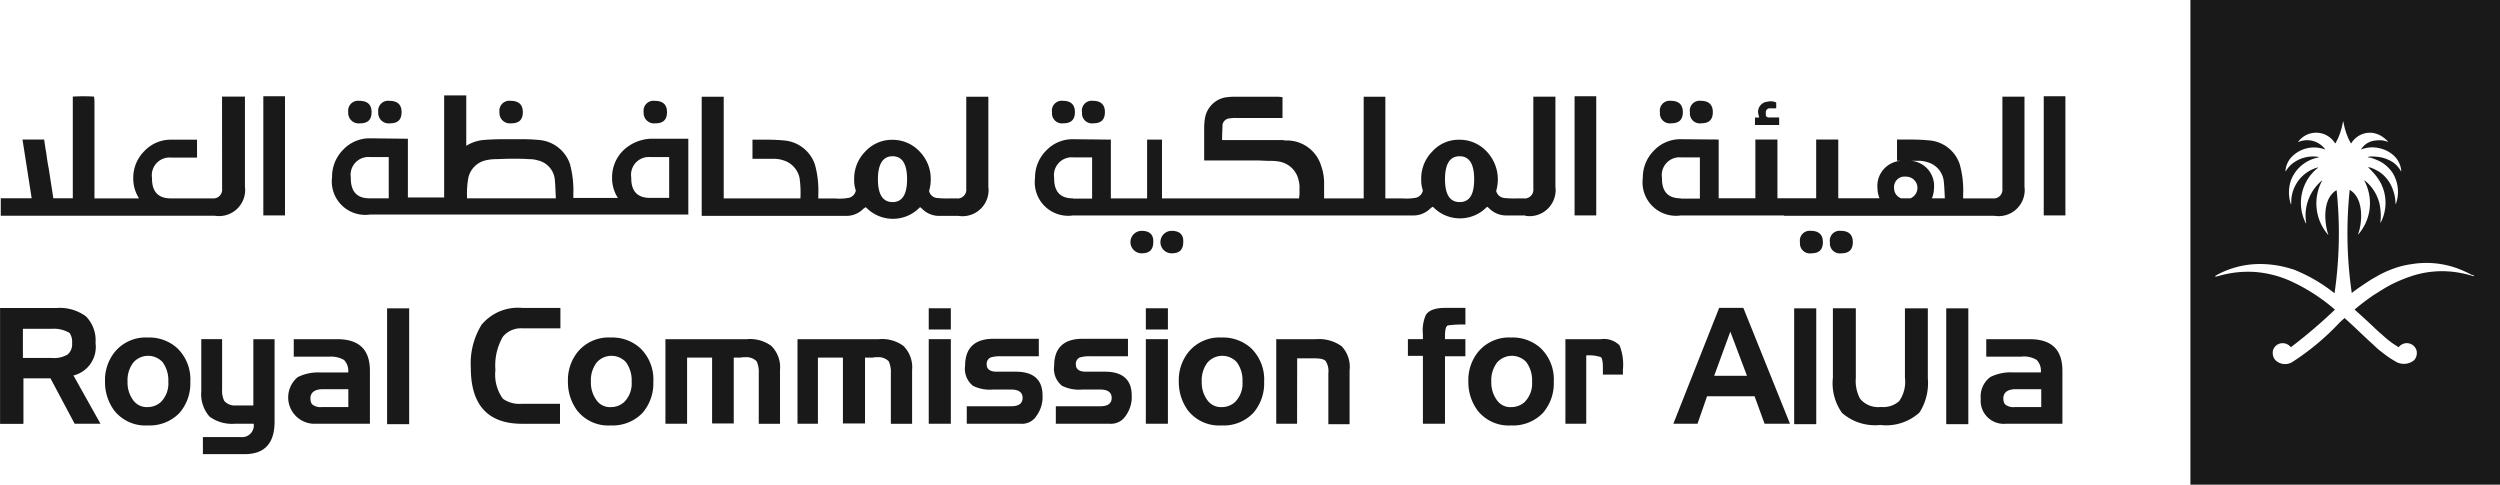 <svg xmlns="http://www.w3.org/2000/svg" width="129.46" height="25.115" viewBox="0 0 129.46 25.115">
  <g id="p4" transform="translate(0 0)">
    <g id="Group_130" data-name="Group 130">
      <path id="Path_316" data-name="Path 316" d="M607.519,6700.556a.452.452,0,0,1-.5.5h-2.158c-.647,0-.971-.346-.971-1.014V6700a.919.919,0,0,1,.993-1.057h1.338v-.927h-1.338a1.878,1.878,0,0,0-1.381.582,1.939,1.939,0,0,0-.583,1.424,1.888,1.888,0,0,0,.3,1.036h-2.309V6696l-.022-.215a9.1,9.1,0,0,0-1.1,0v5.265H598.78l-.237-1.532c-.044-.216-.086-.475-.13-.82-.065-.346-.086-.561-.108-.69h-1.122l.475,3.042h-1.6v.906h11.091a1.352,1.352,0,0,0,1.553-1.51v-4.661h-1.186Z" transform="translate(-596.018 -6690.783)" fill="#191919"/>
      <rect id="Rectangle_56" data-name="Rectangle 56" width="1.122" height="6.171" transform="translate(13.636 4.984)" fill="#191919"/>
      <g id="Group_122" data-name="Group 122" transform="translate(17.197 4.941)">
        <path id="Path_317" data-name="Path 317" d="M623.558,6697.284c.41,0,.6-.194.6-.582s-.216-.583-.626-.583a.515.515,0,0,0-.583.583.54.54,0,0,0,.6.582" transform="translate(-622.113 -6695.838)" fill="#191919"/>
        <path id="Path_318" data-name="Path 318" d="M625.88,6697.284c.41,0,.6-.194.6-.582s-.216-.583-.626-.583a.515.515,0,0,0-.582.583.539.539,0,0,0,.6.582" transform="translate(-622.881 -6695.838)" fill="#191919"/>
        <path id="Path_319" data-name="Path 319" d="M635.263,6697.284c.41,0,.6-.194.6-.582s-.216-.583-.626-.583a.515.515,0,0,0-.583.583.54.54,0,0,0,.6.582" transform="translate(-625.986 -6695.838)" fill="#191919"/>
        <path id="Path_320" data-name="Path 320" d="M646.42,6697.284c.41,0,.6-.194.6-.582s-.216-.583-.626-.583a.515.515,0,0,0-.583.583.54.54,0,0,0,.6.582" transform="translate(-629.677 -6695.838)" fill="#191919"/>
        <path id="Path_321" data-name="Path 321" d="M639.152,6698.893v2.114h-.992c-.647,0-.971-.345-.971-1.014v-.043a.919.919,0,0,1,.992-1.057h.971Zm-10.465,2.137a4.752,4.752,0,0,1,.065-1.059,1.187,1.187,0,0,1,.885-.906,2.358,2.358,0,0,1,.474-.064c.238,0,.539-.022.885-.022s.626,0,.885.022a1.5,1.5,0,0,1,.475.064,1.133,1.133,0,0,1,.863.906c.021.13.043.475.064,1.059Zm-5.049,0q-.972,0-.971-1.037v-.043a.919.919,0,0,1,.992-1.057h.971v2.137Zm13.14-2.482a1.939,1.939,0,0,0-.582,1.424,1.879,1.879,0,0,0,.3,1.036H634.19v-.194a5.291,5.291,0,0,0-.173-1.553,1.847,1.847,0,0,0-1.575-1.251,9.21,9.21,0,0,0-.992-.042H630.5c-.389,0-.734.021-.993.042a2.059,2.059,0,0,0-.862.3v-2.61H627.5v5.286h-1.878v-3.042l-1.963-.023a1.876,1.876,0,0,0-1.381.583,1.973,1.973,0,0,0-.582,1.424,1.731,1.731,0,0,0,1.963,1.941h16.485v-3.925h-1.964a2.195,2.195,0,0,0-1.4.6" transform="translate(-621.697 -6695.7)" fill="#191919"/>
        <path id="Path_322" data-name="Path 322" d="M660.18,6701.255c-.5,0-.755-.389-.755-1.186,0-.777.259-1.187.755-1.187s.755.389.755,1.188c0,.776-.238,1.186-.755,1.186m3.819-.69a.451.451,0,0,1-.5.5h-.389a4.784,4.784,0,0,1-.626-.023.456.456,0,0,1-.409-.366,2.06,2.06,0,0,0,.086-.6,2.023,2.023,0,0,0-.583-1.446,1.909,1.909,0,0,0-1.4-.6,1.864,1.864,0,0,0-1.4.6,1.987,1.987,0,0,0-.583,1.446,1.662,1.662,0,0,0,.086.582.481.481,0,0,1-.432.388,2.766,2.766,0,0,1-.626.023h-.885v-.2a5.063,5.063,0,0,0-.173-1.552,1.844,1.844,0,0,0-1.575-1.251c-.237-.023-.561-.044-.992-.044h-.669v.992h1.079a1.469,1.469,0,0,1,.474.065,1.214,1.214,0,0,1,.885.929,5.4,5.4,0,0,1,.044,1.057h-3.971V6695.8H650.3v6.17h7.444a1.236,1.236,0,0,0,.949-.388l.108-.065-.043-.043a1.932,1.932,0,0,0,2.848.043l.086.065a1.237,1.237,0,0,0,.95.388h.949a1.351,1.351,0,0,0,1.553-1.51v-4.66H664Z" transform="translate(-631.16 -6695.732)" fill="#191919"/>
        <path id="Path_323" data-name="Path 323" d="M677.417,6696.7a.515.515,0,0,0,.583.582c.409,0,.6-.194.6-.582s-.216-.583-.626-.583a.508.508,0,0,0-.561.583" transform="translate(-640.133 -6695.838)" fill="#191919"/>
        <path id="Path_324" data-name="Path 324" d="M679.739,6696.7a.515.515,0,0,0,.582.582c.41,0,.6-.194.6-.582s-.216-.583-.626-.583a.508.508,0,0,0-.561.583" transform="translate(-640.901 -6695.838)" fill="#191919"/>
        <path id="Path_325" data-name="Path 325" d="M684.062,6706.18a.582.582,0,1,0,0,1.164c.409,0,.6-.194.6-.582.021-.389-.195-.582-.6-.582" transform="translate(-642.138 -6699.167)" fill="#191919"/>
        <path id="Path_326" data-name="Path 326" d="M686.383,6706.18a.582.582,0,1,0,0,1.164c.41,0,.6-.194.6-.582.022-.389-.194-.582-.6-.582" transform="translate(-642.907 -6699.167)" fill="#191919"/>
        <path id="Path_327" data-name="Path 327" d="M698.081,6701.255c-.5,0-.755-.389-.755-1.186s.259-1.187.755-1.187.755.389.755,1.188-.238,1.186-.755,1.186m-20.023-.193c-.647,0-.971-.345-.971-1.015V6700a.92.92,0,0,1,.993-1.059h.971v2.136h-.993Zm23.432.905a1.352,1.352,0,0,0,1.554-1.51v-4.66H701.9v4.768a.452.452,0,0,1-.5.5h-.388a4.779,4.779,0,0,1-.626-.023.483.483,0,0,1-.41-.366,2.1,2.1,0,0,0-.5-2.05,1.907,1.907,0,0,0-1.4-.6,1.833,1.833,0,0,0-1.4.6,1.986,1.986,0,0,0-.582,1.446,1.65,1.65,0,0,0,.086.582.483.483,0,0,1-.432.388,2.776,2.776,0,0,1-.626.023h-.885V6695.8h-1.122v5.265h-2.05v-.735a2.65,2.65,0,0,0-.151-.948,1.852,1.852,0,0,0-1.7-1.316h-.129c-.065,0-.13-.023-.173-.023h-3.129c0-.366.021-.626.021-.776a.393.393,0,0,1,.367-.345,1.709,1.709,0,0,1,.323-.022h2.417v-1.079l-.216-.021h-2.33a3.15,3.15,0,0,0-.453.042,1.317,1.317,0,0,0-1.014,1.057,3.276,3.276,0,0,0-.043.453v1.748h2.8l.517.022h.151a2.253,2.253,0,0,1,.453.043,1.246,1.246,0,0,1,.971.971,1.319,1.319,0,0,1,.044.431v.281l-.021.216h-7.1v-3.043H681.9v3.043h-1.877v-3.043l-1.964-.021a1.873,1.873,0,0,0-1.38.582,1.972,1.972,0,0,0-.583,1.425,1.732,1.732,0,0,0,1.963,1.941h17.585a1.239,1.239,0,0,0,.949-.389l.109-.064-.044-.043a1.934,1.934,0,0,0,2.848.043l.086.064a1.241,1.241,0,0,0,.95.389h.949Z" transform="translate(-639.695 -6695.732)" fill="#191919"/>
      </g>
      <rect id="Rectangle_57" data-name="Rectangle 57" width="1.122" height="6.171" transform="translate(81.538 4.984)" fill="#191919"/>
      <g id="Group_123" data-name="Group 123" transform="translate(85.076 5.006)">
        <path id="Path_328" data-name="Path 328" d="M724.463,6696.7a.515.515,0,0,0,.583.582c.41,0,.6-.194.6-.582s-.216-.583-.626-.583a.509.509,0,0,0-.561.583" transform="translate(-723.578 -6695.903)" fill="#191919"/>
        <path id="Path_329" data-name="Path 329" d="M726.785,6696.7a.515.515,0,0,0,.583.582c.409,0,.6-.194.6-.582s-.216-.583-.626-.583a.508.508,0,0,0-.561.583" transform="translate(-724.347 -6695.903)" fill="#191919"/>
        <path id="Path_330" data-name="Path 330" d="M731.815,6697.381h1.252v-.389h-.518c-.108,0-.173-.042-.173-.15v-.129a.2.2,0,0,1,.215-.195h.324v-.3a.655.655,0,0,0-.453-.042.527.527,0,0,0-.453.712l.021.107h-.216Z" transform="translate(-726.011 -6695.915)" fill="#191919"/>
        <path id="Path_331" data-name="Path 331" d="M735.3,6706.762a.515.515,0,0,0,.583.582c.41,0,.6-.194.6-.582s-.215-.582-.626-.582a.508.508,0,0,0-.561.582" transform="translate(-727.163 -6699.232)" fill="#191919"/>
        <path id="Path_332" data-name="Path 332" d="M737.62,6706.762a.515.515,0,0,0,.582.582c.41,0,.6-.194.6-.582s-.215-.582-.626-.582a.508.508,0,0,0-.561.582" transform="translate(-727.932 -6699.232)" fill="#191919"/>
        <path id="Path_333" data-name="Path 333" d="M725.1,6701.062c-.648,0-.971-.345-.971-1.015V6700a.919.919,0,0,1,.992-1.059h.971v2.136H725.1Zm11.651-1.123a.582.582,0,0,1,.238,1.123h-.474a.559.559,0,0,1-.367-.541.54.54,0,0,1,.6-.583m.626-.82a1.372,1.372,0,0,1,.475.065,1.158,1.158,0,0,1,.863.928c.021.129.043.43.064.949h-.668a1.5,1.5,0,0,0,.108-.541,1.3,1.3,0,0,0-1.187-1.4h.345m-6.926,2.848h10.9a1.351,1.351,0,0,0,1.553-1.51v-4.66h-1.144v4.768a.451.451,0,0,1-.5.5h-1.532v-.2a5.066,5.066,0,0,0-.173-1.552,1.81,1.81,0,0,0-1.575-1.251,9.862,9.862,0,0,0-.992-.044H736.3v1.1h.216a1.3,1.3,0,0,0-1.23,1.4,1.5,1.5,0,0,0,.108.541h-2.136v-3.043h-1.144v3.043h-2.006v-3.043h-1.143v3.043h-1.9v-3.043L725.1,6698a1.874,1.874,0,0,0-1.381.582,1.975,1.975,0,0,0-.583,1.425,1.732,1.732,0,0,0,1.964,1.941h5.351Z" transform="translate(-723.141 -6695.797)" fill="#191919"/>
      </g>
      <rect id="Rectangle_58" data-name="Rectangle 58" width="1.122" height="6.171" transform="translate(105.833 4.984)" fill="#191919"/>
      <g id="Group_124" data-name="Group 124">
        <path id="Path_334" data-name="Path 334" d="M780.184,6702.621a6.423,6.423,0,0,0-.82-.194,5.064,5.064,0,0,0-2.287.15,8.024,8.024,0,0,0-.993.389,6.005,6.005,0,0,0-.626.345c-.151.086-.3.195-.453.281a11.953,11.953,0,0,0-.992.755c.367.324.69.625.992.907.151.15.3.28.453.41a4.749,4.749,0,0,0,.626.5c.086.042.151.108.216.129a.523.523,0,0,1,.777-.064.514.514,0,0,1,.151.26.568.568,0,0,1-.108.452l-.043.043a.836.836,0,0,1-.993.021,4.636,4.636,0,0,1-.626-.43,3.746,3.746,0,0,1-.453-.389c-.388-.345-.8-.754-1.251-1.165-.086-.086-.173-.152-.259-.237-.086.085-.173.151-.259.237a12.9,12.9,0,0,1-2.46,2.05.711.711,0,0,1-.885-.13.591.591,0,0,1-.108-.452.51.51,0,0,1,.388-.389.539.539,0,0,1,.539.193c.022-.021.044-.021.065-.043a26.643,26.643,0,0,0,2.222-1.9,9.573,9.573,0,0,0-2.222-1.445,5.53,5.53,0,0,0-1.855-.5,5.458,5.458,0,0,0-1.92.194c-.065.022-.108.022-.173.043-.021,0-.043-.021-.021-.043.043-.022.108-.064.194-.108a4.69,4.69,0,0,1,1.92-.5,5.431,5.431,0,0,1,1.855.259,1.163,1.163,0,0,1,.238.086,8.392,8.392,0,0,1,1.963,1.166,21.541,21.541,0,0,0,.108-5.33h-.021c-.8.5-.561,1.9-.41,2.287,0,0,0,.022-.021,0a2.468,2.468,0,0,1-.3-2.783s0-.022-.022,0a2.353,2.353,0,0,0-.8,2.2s-.021.022-.021,0a2.311,2.311,0,0,1,.626-2.869v-.022a1.863,1.863,0,0,0-1.38,1.855v.043h-.022a1.933,1.933,0,0,1,.022-1.272,1.9,1.9,0,0,1,1.424-1.144v-.022a1.739,1.739,0,0,0-1.424.389,1.478,1.478,0,0,0-.281.346h-.021a1.184,1.184,0,0,1,.28-.691,1.607,1.607,0,0,1,1.769-.432s.022,0,0-.021a1.16,1.16,0,0,0-1.38-.366s-.022,0,0-.021a1.15,1.15,0,0,1,1.9.086h.022c.043-.086.108-.194.151-.3a3.593,3.593,0,0,0,.238-.82h.021a3.584,3.584,0,0,0,.237.82c.043.108.108.216.151.3h.021a1.134,1.134,0,0,1,1.079-.541,1.252,1.252,0,0,1,.453.152,1.634,1.634,0,0,1,.367.3v.021a1.013,1.013,0,0,0-.367-.086,1.641,1.641,0,0,0-.453.042.967.967,0,0,0-.561.41v.021a1.627,1.627,0,0,1,.561-.108,1.664,1.664,0,0,1,.453.064,1.584,1.584,0,0,1,.626.324,1.225,1.225,0,0,1,.432.842s-.021.021-.021,0a1.381,1.381,0,0,0-.41-.455,1.85,1.85,0,0,0-.626-.258,2.6,2.6,0,0,0-.453-.043.828.828,0,0,0-.216.021s-.022.022,0,.022a.932.932,0,0,1,.216.043,3.409,3.409,0,0,1,.453.193,1.85,1.85,0,0,1,.626.6,1.869,1.869,0,0,1,.151,1.575h-.021a2.074,2.074,0,0,0-.151-.777,1.838,1.838,0,0,0-.626-.84,2.228,2.228,0,0,0-.453-.238.522.522,0,0,0-.173-.043s-.021,0,0,.022a1.236,1.236,0,0,1,.173.173,2.733,2.733,0,0,1,.453.6,2.23,2.23,0,0,1,0,2.093h0v-.108a2.265,2.265,0,0,0,0-.54,2.152,2.152,0,0,0-.453-1.186,1.957,1.957,0,0,0-.367-.367h-.022a2.468,2.468,0,0,1-.3,2.783h-.022c.173-.388.388-1.79-.41-2.287h-.021a21.542,21.542,0,0,0,.108,5.33c.324-.259.669-.475.992-.69l.454-.259c.173-.086.345-.173.517-.238.044-.021.065-.021.108-.042a4.392,4.392,0,0,1,.992-.26,4.716,4.716,0,0,1,2.287.172,5.781,5.781,0,0,1,.842.367c.173.042.151.086.129.064m-14.672,10.811h16.032v-25.115H765.512v25.115Z" transform="translate(-652.084 -6688.316)" fill="#191919"/>
        <path id="Path_335" data-name="Path 335" d="M598.651,6713.225h-1.468v1.51h1.468a1.4,1.4,0,0,0,.842-.173.693.693,0,0,0,.237-.6.785.785,0,0,0-.129-.517,1.557,1.557,0,0,0-.949-.216m-1.468,4.919H596v-6h2.934a2.29,2.29,0,0,1,1.51.432,1.764,1.764,0,0,1,.5,1.38,1.521,1.521,0,0,1-1.143,1.684l1.4,2.5h-1.338l-1.252-2.352h-1.4v2.352Z" transform="translate(-595.997 -6696.2)" fill="#191919"/>
        <path id="Path_336" data-name="Path 336" d="M606.324,6718.039a1.018,1.018,0,0,0,.69-.26,1.354,1.354,0,0,0,.388-1.057,1.581,1.581,0,0,0-.3-1.015,1.021,1.021,0,0,0-1.511.022,1.516,1.516,0,0,0-.3.993,1.537,1.537,0,0,0,.3.971.862.862,0,0,0,.734.346m.021.949a2.049,2.049,0,0,1-1.748-.776,2.48,2.48,0,0,1-.474-1.511,2.311,2.311,0,0,1,.518-1.532,2.072,2.072,0,0,1,1.7-.733,2.158,2.158,0,0,1,1.51.539,2.242,2.242,0,0,1,.69,1.748,2.339,2.339,0,0,1-.561,1.618,2.145,2.145,0,0,1-1.64.648" transform="translate(-598.686 -6696.958)" fill="#191919"/>
        <path id="Path_337" data-name="Path 337" d="M613.384,6717.995h.885v-3.431h1.1v4.272q0,1.683-1.554,1.682h-2.158v-.884h1.964a.609.609,0,0,0,.668-.69H613.3a1.973,1.973,0,0,1-1.295-.367,1.754,1.754,0,0,1-.432-1.316v-2.7h1.079v2.611a1.2,1.2,0,0,0,.108.583.708.708,0,0,0,.626.238" transform="translate(-601.15 -6697)" fill="#191919"/>
        <path id="Path_338" data-name="Path 338" d="M620.037,6718.081h1.381v-.928h-1.295c-.432,0-.647.151-.668.452,0,.2.043.324.173.39a.682.682,0,0,0,.409.086m.389-2.611h-1.834v-.906h2.244c1.144,0,1.7.541,1.7,1.639v2.741h-2.935a1.365,1.365,0,0,1-.8-2.417,2.355,2.355,0,0,1,1.166-.238h1.445a.812.812,0,0,0-.215-.647,1.335,1.335,0,0,0-.777-.172" transform="translate(-603.38 -6697)" fill="#191919"/>
      </g>
      <rect id="Rectangle_59" data-name="Rectangle 59" width="1.144" height="5.998" transform="translate(20.045 15.967)" fill="#191919"/>
      <g id="Group_125" data-name="Group 125" transform="translate(24.381 15.945)">
        <path id="Path_339" data-name="Path 339" d="M637.073,6712.167v1.036H635.11a1.215,1.215,0,0,0-1.014.431,2.959,2.959,0,0,0-.388,1.727,2.128,2.128,0,0,0,.388,1.489,1.483,1.483,0,0,0,.993.259h1.963v1.036h-1.963c-1.77,0-2.655-.97-2.655-2.891a3.822,3.822,0,0,1,.561-2.244,2.459,2.459,0,0,1,2.114-.864h1.963Z" transform="translate(-632.434 -6712.145)" fill="#191919"/>
        <path id="Path_340" data-name="Path 340" d="M642.17,6718.039a1.017,1.017,0,0,0,.69-.26,1.354,1.354,0,0,0,.388-1.057,1.581,1.581,0,0,0-.3-1.015,1.02,1.02,0,0,0-1.51.022,1.513,1.513,0,0,0-.3.993,1.534,1.534,0,0,0,.3.971.835.835,0,0,0,.733.346m0,.949a2.048,2.048,0,0,1-1.748-.776,2.48,2.48,0,0,1-.474-1.511,2.314,2.314,0,0,1,.517-1.532,2.074,2.074,0,0,1,1.705-.733,2.158,2.158,0,0,1,1.51.539,2.242,2.242,0,0,1,.69,1.748,2.339,2.339,0,0,1-.561,1.618,2.144,2.144,0,0,1-1.64.648" transform="translate(-634.92 -6712.903)" fill="#191919"/>
        <path id="Path_341" data-name="Path 341" d="M648.572,6718.944h-1.079v-4.38H651.7a1.872,1.872,0,0,1,1.273.345,1.557,1.557,0,0,1,.454,1.253v2.783h-1.1v-2.632a1.3,1.3,0,0,0-.108-.6.733.733,0,0,0-.583-.215,1.054,1.054,0,0,0-.259.021h-.345v3.409H649.91v-3.409h-1.295v3.431Z" transform="translate(-637.416 -6712.945)" fill="#191919"/>
        <path id="Path_342" data-name="Path 342" d="M658.794,6718.944h-1.079v-4.38h4.208a1.875,1.875,0,0,1,1.273.345,1.557,1.557,0,0,1,.453,1.253v2.783h-1.1v-2.632a1.313,1.313,0,0,0-.108-.6.734.734,0,0,0-.583-.215,1.054,1.054,0,0,0-.259.021h-.388v3.409h-1.144v-3.409h-1.295v3.431Z" transform="translate(-640.798 -6712.945)" fill="#191919"/>
      </g>
      <path id="Path_343" data-name="Path 343" d="M667.872,6713.774h1.144v4.38h-1.144Zm0-1.6h1.144v1.1h-1.144Z" transform="translate(-619.778 -6696.211)" fill="#191919"/>
      <g id="Group_126" data-name="Group 126" transform="translate(49.972 17.541)">
        <path id="Path_344" data-name="Path 344" d="M673.569,6718.933h-2.8v-.906h2.308c.388,0,.583-.151.583-.432s-.195-.432-.583-.432h-.949a1.983,1.983,0,0,1-1.036-.193,1.12,1.12,0,0,1-.409-1.036c0-.928.5-1.4,1.467-1.4H674.5v.906h-1.942a1.643,1.643,0,0,0-.561.064.36.36,0,0,0-.195.367c0,.237.173.367.518.367h.993c.906,0,1.38.411,1.38,1.231a1.64,1.64,0,0,1-.3,1.035.889.889,0,0,1-.82.431" transform="translate(-670.678 -6714.531)" fill="#191919"/>
        <path id="Path_345" data-name="Path 345" d="M680.469,6718.933h-2.805v-.906h2.309c.389,0,.583-.151.583-.432s-.194-.432-.583-.432h-.949a1.981,1.981,0,0,1-1.036-.193,1.12,1.12,0,0,1-.41-1.036c0-.928.5-1.4,1.467-1.4H681.4v.906h-1.942a1.645,1.645,0,0,0-.561.064.36.36,0,0,0-.194.367c0,.237.173.367.518.367h.992c.907,0,1.381.411,1.381,1.231a1.637,1.637,0,0,1-.3,1.035.912.912,0,0,1-.82.431" transform="translate(-672.961 -6714.531)" fill="#191919"/>
      </g>
      <path id="Path_346" data-name="Path 346" d="M684.672,6713.774h1.143v4.38h-1.143Zm0-1.6h1.143v1.1h-1.143Z" transform="translate(-625.336 -6696.211)" fill="#191919"/>
      <g id="Group_127" data-name="Group 127" transform="translate(61.04 15.945)">
        <path id="Path_347" data-name="Path 347" d="M689.442,6718.039a1.018,1.018,0,0,0,.691-.26,1.354,1.354,0,0,0,.388-1.057,1.581,1.581,0,0,0-.3-1.015,1.02,1.02,0,0,0-1.51.022,1.513,1.513,0,0,0-.3.993,1.534,1.534,0,0,0,.3.971.862.862,0,0,0,.734.346m0,.949a2.048,2.048,0,0,1-1.748-.776,2.48,2.48,0,0,1-.474-1.511,2.311,2.311,0,0,1,.518-1.532,2.072,2.072,0,0,1,1.7-.733,2.159,2.159,0,0,1,1.51.539,2.242,2.242,0,0,1,.691,1.748,2.339,2.339,0,0,1-.561,1.618,2.113,2.113,0,0,1-1.64.648" transform="translate(-687.22 -6712.903)" fill="#191919"/>
        <path id="Path_348" data-name="Path 348" d="M695.844,6718.944h-1.079v-4.38h2.05a2.021,2.021,0,0,1,1.338.367,1.56,1.56,0,0,1,.41,1.25v2.785h-1.1v-2.633a.993.993,0,0,0-.13-.626c-.086-.108-.28-.15-.6-.15h-.885Z" transform="translate(-689.716 -6712.945)" fill="#191919"/>
        <path id="Path_349" data-name="Path 349" d="M706.875,6718.144h-1.143v-3.517h-.777v-.864h.777v-.259a1.979,1.979,0,0,1,.151-.993c.151-.237.475-.367.993-.367h1.057v.864a5.224,5.224,0,0,0-.907.043c-.108.042-.151.237-.151.561v.15h1.057v.886h-1.057Z" transform="translate(-693.088 -6712.145)" fill="#191919"/>
        <path id="Path_350" data-name="Path 350" d="M711.853,6718.039a1.019,1.019,0,0,0,.691-.26,1.357,1.357,0,0,0,.388-1.057,1.581,1.581,0,0,0-.3-1.015,1.021,1.021,0,0,0-1.511.022,1.516,1.516,0,0,0-.3.993,1.537,1.537,0,0,0,.3.971.837.837,0,0,0,.734.346m0,.949a2.048,2.048,0,0,1-1.748-.776,2.476,2.476,0,0,1-.475-1.511,2.311,2.311,0,0,1,.518-1.532,2.073,2.073,0,0,1,1.705-.733,2.158,2.158,0,0,1,1.51.539,2.242,2.242,0,0,1,.691,1.748,2.335,2.335,0,0,1-.562,1.618,2.141,2.141,0,0,1-1.639.648" transform="translate(-694.635 -6712.903)" fill="#191919"/>
        <path id="Path_351" data-name="Path 351" d="M718.223,6718.944h-1.079v-4.38h1.834a1.138,1.138,0,0,1,.971.323,2.668,2.668,0,0,1,.173,1.252v.259h-1.036v-.345c0-.324-.044-.518-.108-.561a1.978,1.978,0,0,0-.755-.087v3.54Z" transform="translate(-697.121 -6712.945)" fill="#191919"/>
      </g>
      <path id="Path_352" data-name="Path 352" d="M727.609,6715.662h1.7l-.863-2.288Zm-.863,2.481h-1.251l2.373-6h1.252l2.416,6H730.22l-.518-1.424h-2.46Z" transform="translate(-638.843 -6696.2)" fill="#191919"/>
      <rect id="Rectangle_60" data-name="Rectangle 60" width="1.144" height="5.998" transform="translate(92.909 15.967)" fill="#191919"/>
      <g id="Group_128" data-name="Group 128" transform="translate(94.915 15.967)">
        <path id="Path_353" data-name="Path 353" d="M737.845,6715.8v-3.625h1.187v3.6a1.972,1.972,0,0,0,.215,1.078,1.211,1.211,0,0,0,1.079.433,1.244,1.244,0,0,0,.949-.3,1.731,1.731,0,0,0,.3-1.208v-3.6h1.186v3.625a2.823,2.823,0,0,1-.432,1.769,2.561,2.561,0,0,1-2.028.647,2.6,2.6,0,0,1-1.985-.626,2.654,2.654,0,0,1-.475-1.79" transform="translate(-737.845 -6712.179)" fill="#191919"/>
      </g>
      <rect id="Rectangle_61" data-name="Rectangle 61" width="1.144" height="5.998" transform="translate(100.784 15.967)" fill="#191919"/>
      <g id="Group_129" data-name="Group 129" transform="translate(102.576 17.563)">
        <path id="Path_354" data-name="Path 354" d="M751.04,6718.081h1.381v-.928h-1.295c-.432,0-.647.151-.668.452,0,.2.043.324.173.39a.683.683,0,0,0,.409.086m.367-2.611h-1.834v-.906h2.244c1.143,0,1.7.541,1.7,1.639v2.741h-2.935a1.194,1.194,0,0,1-1.294-1.3,1.245,1.245,0,0,1,.5-1.122,2.355,2.355,0,0,1,1.165-.238H752.4a.809.809,0,0,0-.216-.647,1.284,1.284,0,0,0-.776-.172" transform="translate(-749.293 -6714.563)" fill="#191919"/>
      </g>
    </g>
  </g>
</svg>
